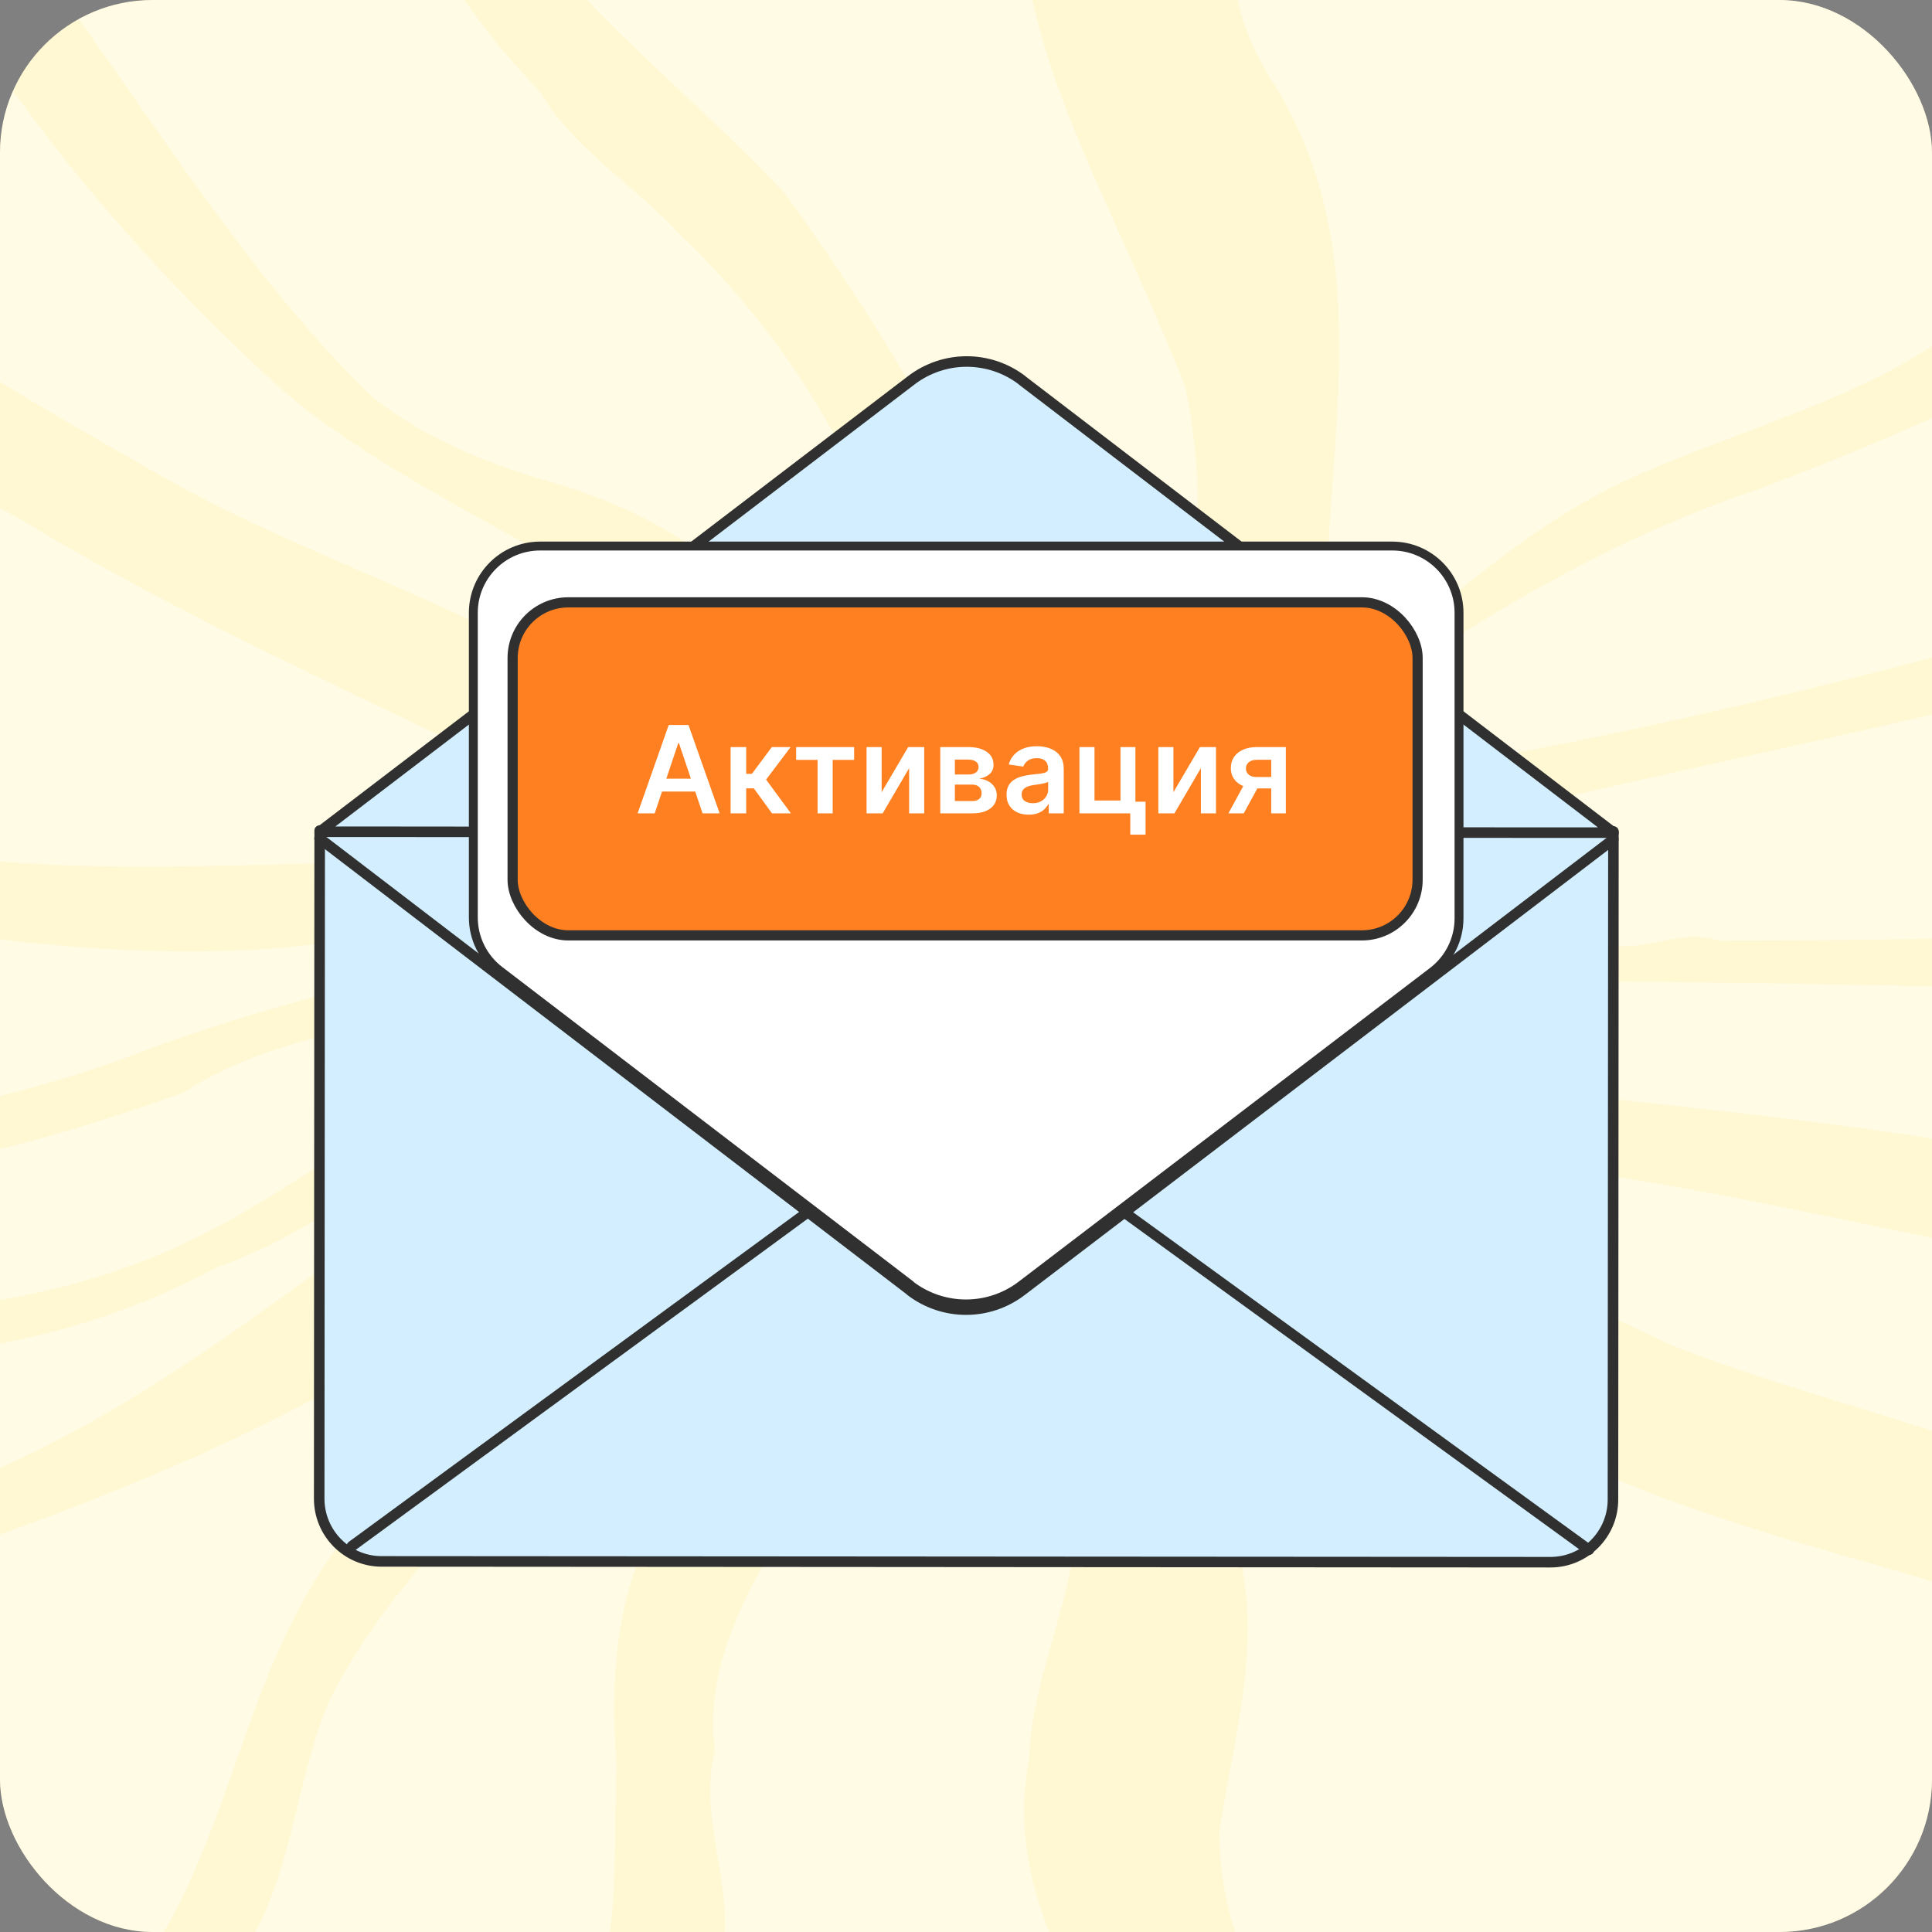 <svg width="152" height="152" viewBox="0 0 152 152" fill="none" xmlns="http://www.w3.org/2000/svg">
<rect x="0" y="0" width="152" height="152" fill="#808080" stroke="none"/>
<g clip-path="url(#clip0_254_762)">
<rect width="152" height="152" rx="12" fill="#FFF8D3"/>
<g opacity="0.4">
<path d="M187.152 175.221C185.062 171.041 190.096 167.387 189.266 163.247C187.356 153.724 194.823 147.192 181.611 139.714C164.583 123.456 142.608 124.701 121.003 113.495C112.484 106.43 102.748 100.128 91.683 94.664C90.455 94.289 81.839 86.638 81.837 88.6C86.738 98.754 93.01 108.665 96.333 119.059C100.056 127.129 97.142 135.967 95.926 144.187C96.198 160.505 108.632 165.531 116.705 178.934C118.265 180.813 118.174 182.971 117.416 185.026C116.307 191.27 127.944 189.001 133.798 189.729C143.296 190.448 152.428 187.173 161.794 188.836C169.717 189.422 185.942 192.352 188.683 185.519C189.013 182.06 188.331 178.581 187.152 175.221Z" fill="white"/>
<path d="M81.783 70.911C88.702 62.234 100.37 54.559 104.423 44.72C104.943 32.112 107.687 18.945 100.405 6.894C93.363 -3.711 99.007 -11.254 103.294 -21.48C107.001 -29.253 114.234 -40.403 129.517 -38.626C139.906 -37.038 150.113 -35.158 160.3 -38.098C163.539 -38.62 167.052 -38.368 170.087 -37.433C175.097 -35.665 180.707 -37.833 185.921 -37.037C191.655 -35.587 189.565 -23.736 189.148 -20.211C189.465 -17.4 184.879 -16.134 183.612 -13.681C181.194 -9.996 177.361 -6.728 175.6 -2.889C169.794 7.352 163.155 17.321 153.38 26.247C146.97 31.092 137.469 33.659 129.356 37.155C118.615 41.766 112.421 49.314 103.544 55.094C95.257 59.82 90.894 66.626 81.783 70.911Z" fill="white"/>
<path d="M58.844 87.437C49.012 97.692 41.093 108.589 29.533 118.122C19.08 129.155 19.276 142.597 11.514 154.2C4.529 161.484 -6.533 167.031 -10.725 175.376C-14.726 179.266 -13.354 185.693 -18.146 188.75C-24.368 190.755 -36.363 189.942 -34.913 184.148C-35.582 180.127 -38.114 176.221 -34.759 172.298C-32.784 167.551 -37.733 162.727 -36.906 157.743C-37.241 152.102 -33.277 147.038 -33.124 141.42C-33.066 137.972 -33.814 134.606 -34.566 131.227L-34.592 131.111C-35.202 125.185 -22.548 126.273 -16.419 125.262C-12.575 124.548 -8.771 123.422 -5.05 122.468C8.645 117.878 21.895 112.337 32.806 105.274C37.013 101.284 41.68 97.535 46.072 93.651C48.37 91.434 70.852 78.067 58.844 87.437Z" fill="white"/>
<path d="M77.381 70.468C77.912 68.819 79.894 67.301 79.307 65.297C83.412 48.009 72.875 30.777 61.823 15.31C51.269 3.937 35.134 -6.636 35.791 -20.829C36.177 -27.241 38.259 -38.936 51.064 -38.976C57.556 -39.286 63.584 -36.496 70.068 -37.401C77.822 -39.036 99.284 -41.595 92.311 -32.07C70.253 -8.606 84.045 6.737 93.252 30.465C94.873 38.267 94.653 46.506 91.282 54.109C89.992 56.486 80.55 71.6 77.381 70.468Z" fill="white"/>
<path d="M42.194 37.603C37.05 35.999 32.416 33.87 28.921 30.901C19.195 21.209 12.669 10.352 5.055 -0.065C-2.565 -10.896 -9.907 -21.928 -11.582 -33.896C-10.939 -43.768 7.341 -34.914 15.631 -37.216C21.586 -39.115 33.788 -39.354 31.735 -32.98C30.301 -30.197 28.701 -27.442 29.261 -24.463C28.224 -13.14 33.374 -2.264 42.565 7.306C44.905 11.487 49.92 14.586 53.399 18.351C64.992 29.405 71.009 42.74 72.642 55.945C72.152 58.08 75.881 77.32 70.465 69.113C66.359 56.904 62.244 42.888 42.194 37.603Z" fill="white"/>
<path d="M84.245 123.341C83.285 128.338 81.126 133.252 80.978 138.298C77.523 155.808 97.033 169.675 102.552 186.06C104.256 192.093 92.224 186.163 88.177 188.031C81.879 189.938 75.08 186.844 68.697 188.014C61.192 188.354 40.563 193.594 40.393 185.529C41.554 180.74 44.236 176.021 46.708 171.413C50.814 167.022 53.353 162.503 55.111 157.55C59.633 151.187 54.53 144.406 56.236 137.776C54.918 127.225 63.816 118.415 68.702 108.871C69.809 102.314 72.275 95.937 73.161 89.505C78.476 86.273 83.827 104.409 84.68 106.937C84.279 112.417 85.269 117.889 84.245 123.341Z" fill="white"/>
<path d="M57.133 93.44C62.019 88.212 66.49 82.432 65.532 93.129C64.348 113.129 46.327 111.943 48.507 138.692C48.079 154.684 49.61 155.674 37.045 169.807C32.024 175.945 38.167 190.198 22.691 189.868C4.633 188.802 16.634 186.186 -3.926 189.224C-12.658 188.334 -8.324 180.802 -6.158 177.308C-0.362 171.001 8.387 166.048 13.692 159.561C23.287 152.275 22.228 142.665 25.858 133.904C30.405 124.745 38.742 116.832 47.385 109.107C52.087 104.259 52.316 98.237 57.133 93.44Z" fill="white"/>
<path d="M-27.124 9.85C-29.543 7.472 -34.478 6.347 -34.728 3.173C-36.766 -1.274 -34.289 -5.485 -34.014 -9.93C-34.332 -13.224 -36.197 -16.394 -34.783 -19.711C-30.871 -24.955 -36.262 -30.446 -33.56 -35.691C-32.092 -37.623 -25.79 -38.954 -22.575 -38.487C-15.95 -37.729 -16.134 -33.583 -16.224 -29.741C-11.534 -8.327 2.443 12.599 21.796 30.303C27.107 35.051 34.323 38.858 41.155 42.671C49.942 46.61 60.078 50.26 62.486 57.611C73.084 82.833 66.393 69.414 51.546 57.824C41.869 49.204 26.182 44.892 13.886 38.119C-1.175 29.636 -16.168 20.716 -27.124 9.85Z" fill="white"/>
<path d="M-13.166 65.595C-20.482 62.277 -33.239 63.54 -36.025 56.777C-36.741 51 -31.635 45.824 -33.219 39.915C-33.933 35.313 -42.686 17.795 -30.52 18.503C-23.506 27.918 -10.526 34.229 1.651 40.872C20.691 52.471 44.01 61.144 62.973 72.528C40.392 62.967 10.895 72.143 -13.166 65.595Z" fill="white"/>
<path d="M138.799 38.32C177.456 23.496 166.908 21.069 181.734 -2.414C184.426 -6.348 188.448 -2.252 187.874 0.365C188.908 7.013 185.866 13.589 186.984 20.191C187.937 27.894 193.886 39.842 180.001 43.9C159.382 49.93 138.223 55.818 116.368 59.769C111.611 60.474 106.826 61.291 102.662 63.108C95.456 64.746 91.031 69.638 83.868 70.909C102.074 59.864 116.263 45.861 138.799 38.32Z" fill="white"/>
<path d="M188.918 51.794C188.705 53.908 187.568 55.986 187.484 58.077C188.489 62.656 194.298 72.406 182.3 72.216C166.869 73.719 150.488 74.001 135.258 74.006C132.561 73.157 130.465 74.414 127.831 74.45C113.654 74.14 99.611 74.918 85.621 75.922C84.625 75.962 84.254 75.058 85.423 74.933C93.155 69.615 104.324 66.875 114.968 64.672C132.868 60.249 151.228 56.739 169.004 52.105C172.973 51.568 176.57 50.311 180.44 49.539C185.618 47.586 188.974 46.67 188.918 51.794Z" fill="white"/>
<path d="M188.049 106.92C189.439 109.647 189.346 112.352 187.826 115.014C184.352 119.677 195.929 128.019 185.606 130.286C182.413 130.025 180.269 127.983 178.811 126.281C175.566 122.813 169.906 120.853 165.507 118.095C155.473 112.643 142.351 110.207 131.321 105.752C121.136 100.855 110.331 96.523 100.242 91.588C95.416 89.435 91.052 86.818 85.924 84.971C85.448 84.79 85.09 84.525 85.324 84.148C85.885 83.436 87.279 84.065 88.133 84.174C97.797 86.296 105.868 91.003 116.404 91.395C131.198 92.442 144.942 96.227 159.184 98.754C164.173 98.942 168.339 100.432 173.037 101.208C178.616 101.733 185.545 103.414 188.049 106.92Z" fill="white"/>
<path d="M90.115 81.368C64.044 75.544 149.984 77.493 153.772 77.659C177.694 79.634 192.01 66.121 187.614 86.055C188.353 89.59 191.736 95.736 185.42 97.702C177.11 97.178 170.576 92.868 162.571 91.466C138.883 86.6 113.629 86.2 90.115 81.368Z" fill="white"/>
<path d="M14.417 85.973C21.317 81.389 31.453 80.228 40.673 78.731C42.596 78.175 65.348 76.872 58.724 79.055C17.1 86.052 26.98 104.172 -21.526 103.738C-26.359 103.742 -37.026 104.397 -34.796 99.409C-34.047 98.214 -33.925 97.053 -34.589 95.768C-35.413 94.041 -35.494 92.109 -34.925 90.323C-34.23 88.772 -32.181 88.278 -30.09 89.146C-26.021 90.835 -21.535 91.849 -16.831 92.474C-5.818 92.656 4.957 89.303 14.417 85.973Z" fill="white"/>
<path d="M47.333 72.466C51.077 72.559 54.802 72.75 58.533 72.972C62.22 74.456 54.709 74.572 53.174 74.435C38.611 74.611 24.895 77.816 12.254 82.324C-0.494 87.305 -18.507 91.424 -31.846 85.261C-37.806 82.852 -33.821 80.981 -33.48 77.869C-34.67 75.605 -33.398 73.15 -34.462 70.942C-36.011 69.097 -36.095 64.403 -31.128 66.083C-29.256 66.749 -27.534 67.574 -25.964 68.505C-21.403 71.25 -15.056 71.51 -9.351 72.585C0.877 74.256 11.655 75.417 22.223 74.566C30.592 73.619 38.84 72.701 47.333 72.466Z" fill="white"/>
<path d="M26.266 99.096C12.529 109.114 -3.197 120.768 -25.454 121.515C-31.456 121.921 -38.29 119.343 -33.847 115.189C-32.195 113.36 -35.192 111.943 -35.254 110.114C-35.61 101.093 -9.644 114.12 17.184 99.651C25.141 96.864 30.252 91.664 37.696 88.582C43.787 86.743 54.646 81.285 60.712 81.586C56.556 84.266 50.099 85.624 45.293 87.978C37.987 90.872 33.13 95.781 26.266 99.096Z" fill="white"/>
</g>
<g clip-path="url(#clip1_254_762)">
<path d="M82.48 65.387H69.607L25.151 65.343L25.113 117.908C25.113 120.631 27.31 122.843 30.023 122.843L67.189 122.868L84.816 122.881L121.982 122.906C124.695 122.906 126.899 120.701 126.899 117.978L126.936 65.412L82.48 65.381V65.387Z" fill="#D3EFFF" stroke="#303030" stroke-width="0.83" stroke-linecap="round" stroke-linejoin="round"/>
<path d="M25.155 65.439L71.701 29.915C74.276 27.95 77.846 27.95 80.42 29.922H80.408L126.941 65.509C126.941 65.509 123.258 65.509 122.006 65.509L82.46 65.477H69.586L30.041 65.439C28.788 65.439 25.155 65.439 25.155 65.439Z" fill="#D3EFFF" stroke="#303030" stroke-width="0.83" stroke-linecap="round" stroke-linejoin="round"/>
<path d="M27.688 121.639L63.569 95.355" stroke="#303030" stroke-width="0.83" stroke-linecap="round" stroke-linejoin="round"/>
<path d="M126.927 66.037L80.362 101.561C77.781 103.526 74.218 103.526 71.637 101.554H71.656L25.142 65.961" stroke="#303030" stroke-width="0.83" stroke-linecap="round" stroke-linejoin="round"/>
<path d="M125.006 121.93L88.454 95.381" stroke="#303030" stroke-width="0.83" stroke-linecap="round" stroke-linejoin="round"/>
<path d="M109.535 42.96C112.437 42.96 114.789 45.312 114.789 48.213V53.221V54.331V72.253C114.789 73.892 114.024 75.437 112.721 76.431L80.355 101.114C77.783 103.077 74.22 103.079 71.639 101.116C71.636 101.113 71.638 101.108 71.642 101.108C71.646 101.108 71.648 101.103 71.645 101.1L39.3 76.355C38.001 75.361 37.239 73.819 37.239 72.183V54.293V53.203V48.213C37.239 45.312 39.591 42.96 42.493 42.96H109.535Z" fill="white" stroke="#303030" stroke-width="0.7" stroke-linecap="round" stroke-linejoin="round"/>
</g>
<rect x="40.33" y="47.39" width="71.2" height="26.2" rx="4.38" fill="#FF8020"/>
<rect x="40.33" y="47.39" width="71.2" height="26.2" rx="4.38" stroke="#303030" stroke-width="0.8"/>
<path d="M51.509 63.99H50.164L52.612 57.038H54.167L56.618 63.99H55.273L53.416 58.464H53.362L51.509 63.99ZM51.553 61.264H55.219V62.276H51.553V61.264ZM57.479 63.99V58.776H58.708V60.88H59.156L60.724 58.776H62.204L60.273 61.335L62.225 63.99H60.738L59.309 62.025H58.708V63.99H57.479ZM62.636 59.784V58.776H67.199V59.784H65.512V63.99H64.323V59.784H62.636ZM69.362 62.327L71.45 58.776H72.713V63.99H71.525V60.436L69.444 63.99H68.177V58.776H69.362V62.327ZM73.975 63.99V58.776H76.164C76.782 58.776 77.27 58.899 77.627 59.146C77.987 59.392 78.167 59.736 78.167 60.178C78.167 60.47 78.065 60.709 77.862 60.894C77.66 61.077 77.385 61.201 77.037 61.264C77.31 61.287 77.55 61.356 77.756 61.471C77.964 61.587 78.127 61.738 78.245 61.926C78.363 62.114 78.422 62.33 78.422 62.574C78.422 62.862 78.346 63.112 78.194 63.325C78.045 63.535 77.826 63.699 77.539 63.817C77.254 63.932 76.908 63.99 76.5 63.99H73.975ZM75.125 63.023H76.5C76.727 63.023 76.904 62.969 77.033 62.863C77.162 62.754 77.227 62.607 77.227 62.422C77.227 62.207 77.162 62.038 77.033 61.916C76.904 61.791 76.727 61.729 76.5 61.729H75.125V63.023ZM75.125 60.935H76.188C76.355 60.935 76.499 60.911 76.619 60.864C76.739 60.814 76.831 60.745 76.894 60.656C76.957 60.566 76.989 60.458 76.989 60.334C76.989 60.155 76.915 60.015 76.768 59.913C76.624 59.811 76.422 59.76 76.164 59.76H75.125V60.935ZM80.936 64.095C80.606 64.095 80.308 64.036 80.043 63.919C79.781 63.799 79.573 63.622 79.419 63.389C79.267 63.156 79.191 62.869 79.191 62.527C79.191 62.233 79.246 61.989 79.354 61.797C79.463 61.605 79.611 61.451 79.799 61.335C79.987 61.22 80.198 61.133 80.434 61.074C80.671 61.013 80.917 60.969 81.17 60.942C81.476 60.91 81.724 60.882 81.914 60.857C82.104 60.83 82.242 60.789 82.328 60.734C82.416 60.678 82.46 60.591 82.46 60.473V60.453C82.46 60.197 82.385 59.999 82.233 59.859C82.081 59.718 81.863 59.648 81.578 59.648C81.277 59.648 81.038 59.714 80.862 59.845C80.687 59.976 80.57 60.131 80.508 60.31L79.361 60.147C79.452 59.83 79.601 59.566 79.809 59.353C80.017 59.138 80.272 58.977 80.573 58.871C80.874 58.762 81.207 58.708 81.571 58.708C81.822 58.708 82.072 58.737 82.321 58.796C82.57 58.855 82.798 58.952 83.004 59.088C83.21 59.222 83.375 59.404 83.499 59.635C83.626 59.865 83.689 60.154 83.689 60.5V63.99H82.508V63.274H82.467C82.392 63.419 82.287 63.554 82.151 63.681C82.018 63.806 81.849 63.906 81.646 63.983C81.444 64.058 81.208 64.095 80.936 64.095ZM81.255 63.192C81.502 63.192 81.716 63.144 81.897 63.046C82.078 62.947 82.217 62.815 82.314 62.653C82.414 62.489 82.464 62.312 82.464 62.12V61.505C82.425 61.537 82.36 61.566 82.267 61.593C82.176 61.62 82.075 61.644 81.961 61.665C81.848 61.685 81.736 61.703 81.625 61.719C81.514 61.735 81.418 61.748 81.337 61.76C81.153 61.785 80.989 61.825 80.844 61.882C80.7 61.938 80.585 62.018 80.502 62.12C80.418 62.219 80.376 62.348 80.376 62.507C80.376 62.733 80.459 62.904 80.624 63.019C80.789 63.135 80.999 63.192 81.255 63.192ZM89.328 58.776V63.073H90.126V65.667H88.924V63.99H84.925V58.776H86.11V62.982H88.153V58.776H89.328ZM92.318 62.327L94.405 58.776H95.668V63.99H94.48V60.436L92.399 63.99H91.133V58.776H92.318V62.327ZM100.012 63.99V59.774H98.899C98.616 59.774 98.399 59.84 98.247 59.971C98.096 60.102 98.021 60.265 98.023 60.459C98.021 60.654 98.092 60.815 98.237 60.942C98.382 61.068 98.589 61.132 98.858 61.132H100.399V62.028H98.858C98.442 62.028 98.082 61.962 97.779 61.831C97.475 61.7 97.242 61.514 97.079 61.274C96.916 61.034 96.835 60.754 96.835 60.432C96.835 60.097 96.918 59.807 97.083 59.56C97.25 59.311 97.488 59.119 97.796 58.983C98.106 58.845 98.474 58.776 98.899 58.776H101.163V63.99H100.012ZM96.645 63.99L98.101 61.315H99.313L97.853 63.99H96.645Z" fill="white"/>
</g>
<defs>
<clipPath id="clip0_254_762">
<rect width="152" height="152" rx="12" fill="white"/>
</clipPath>
<clipPath id="clip1_254_762">
<rect width="103.692" height="107.118" fill="white" transform="translate(24.509 22.404)"/>
</clipPath>
</defs>
</svg>
